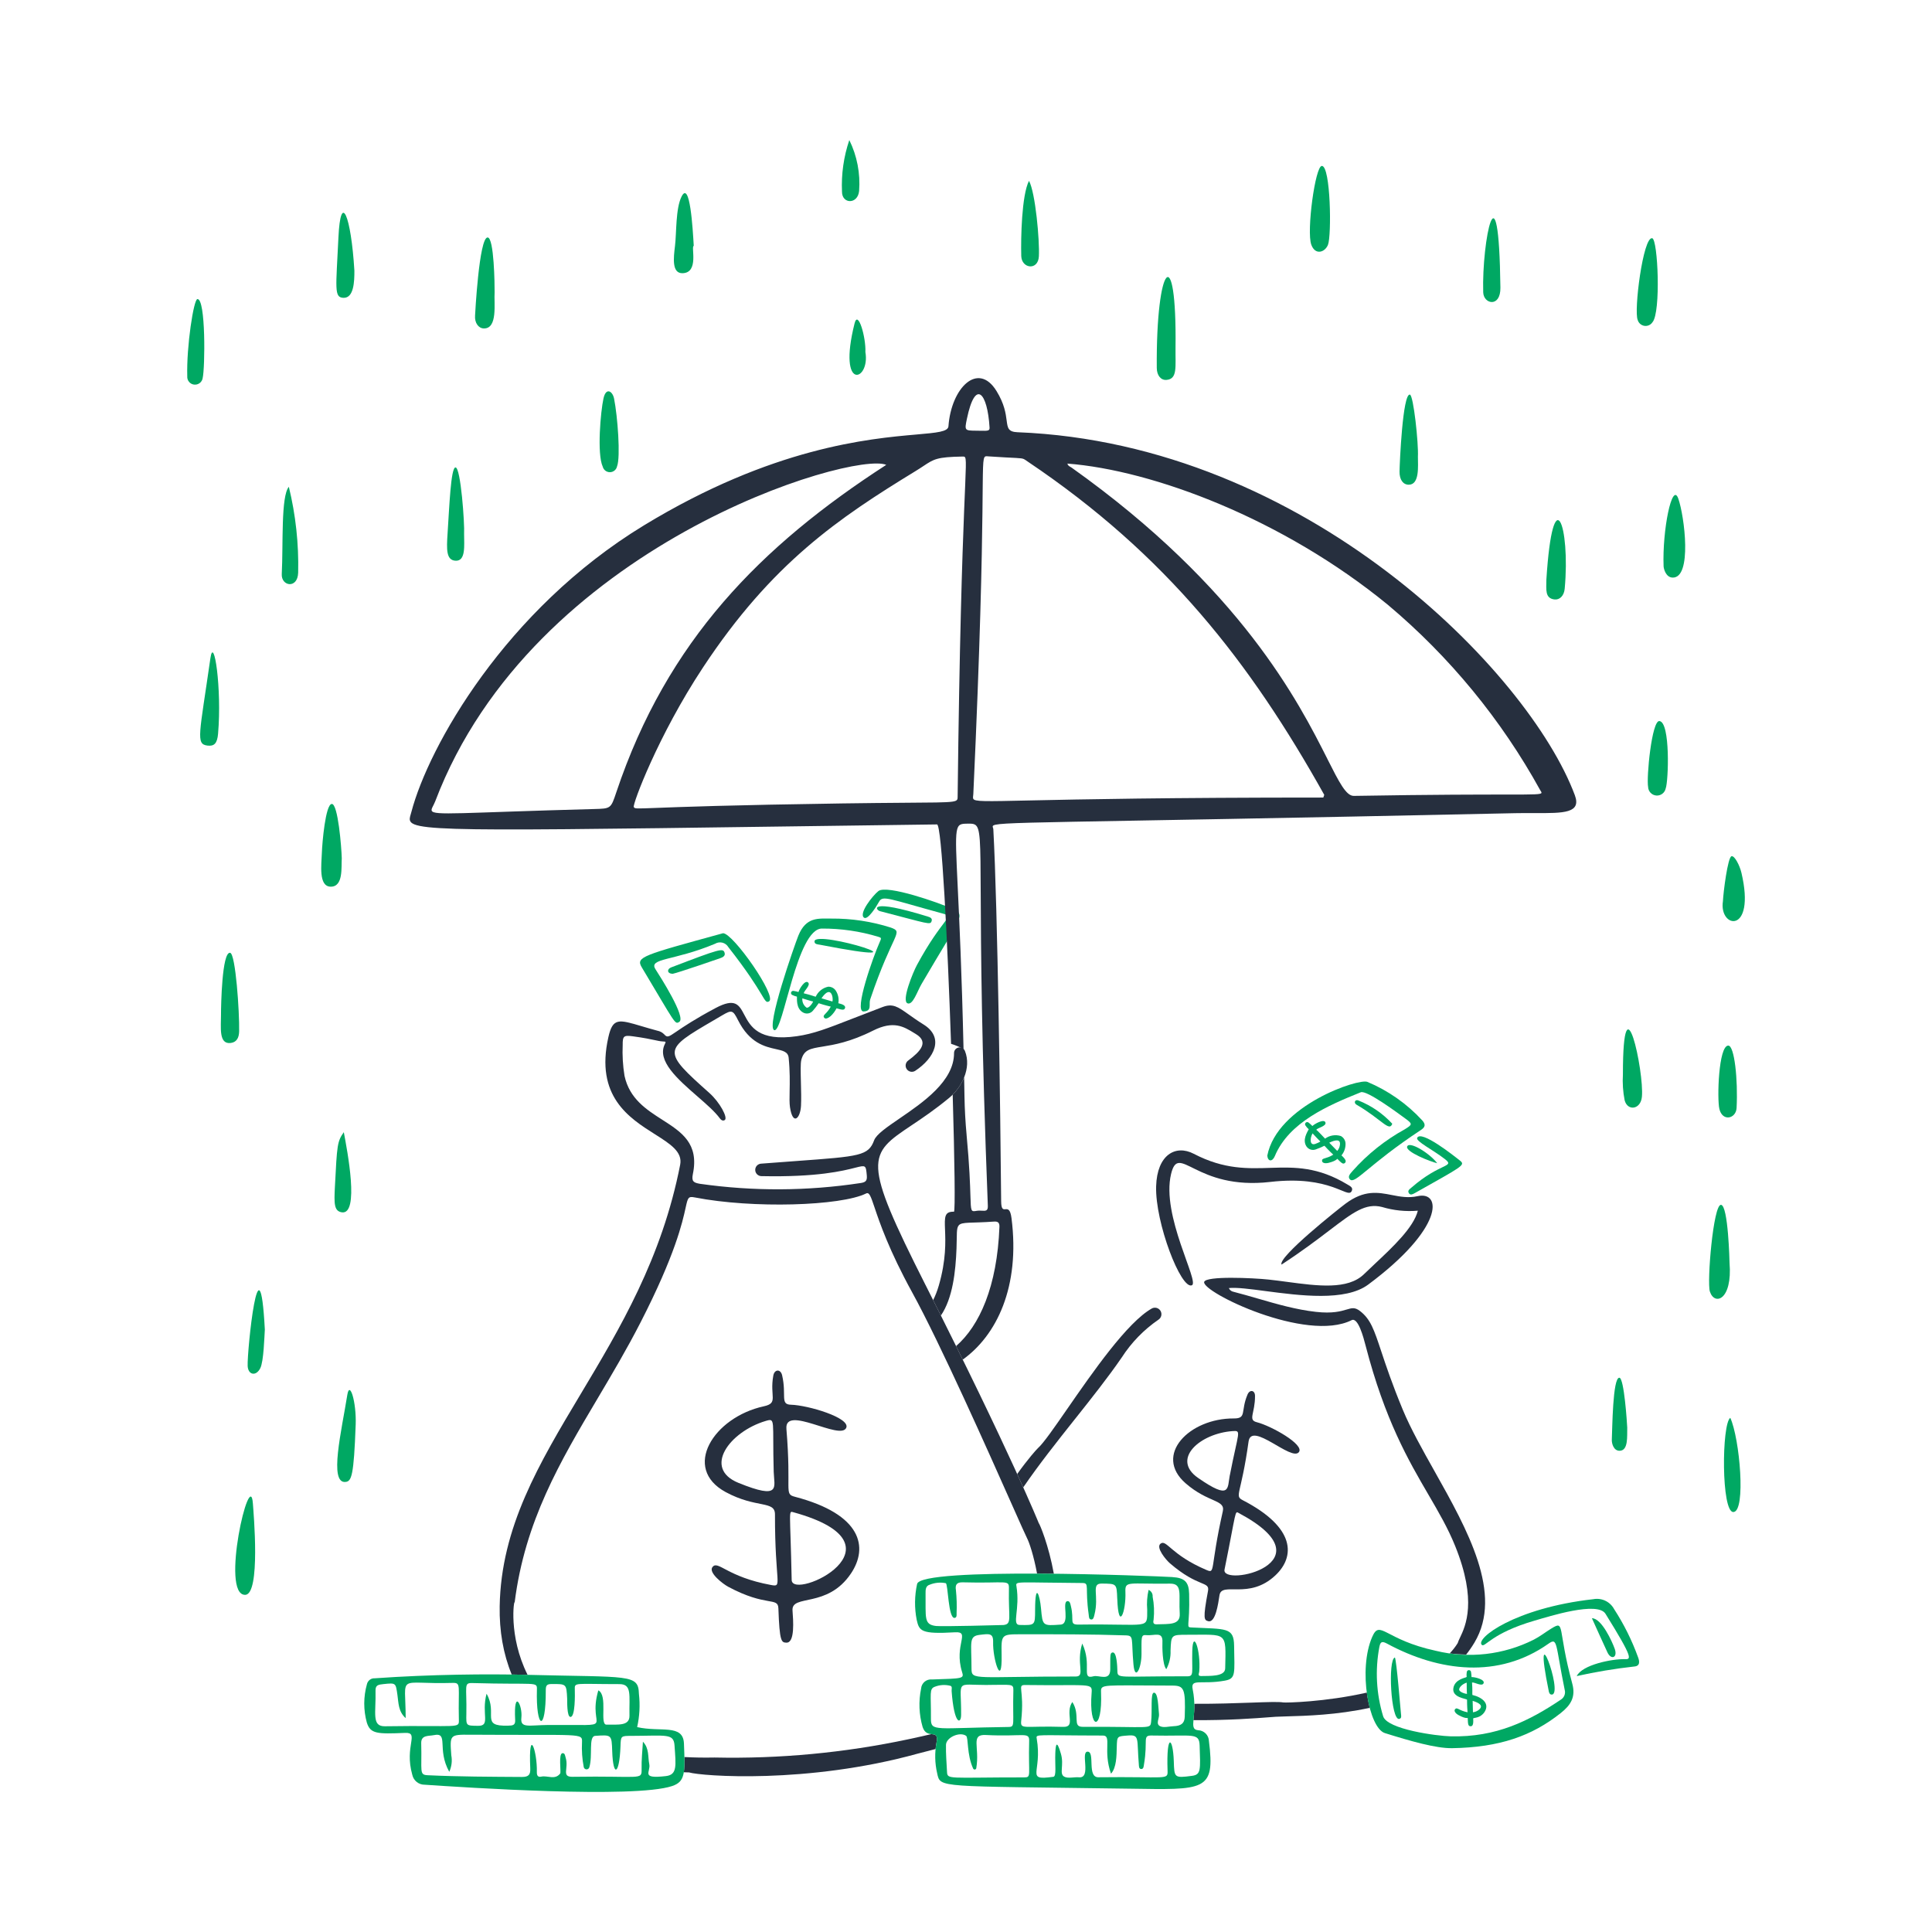 <svg xmlns="http://www.w3.org/2000/svg" fill="none" viewBox="-10 -10 200 200" id="Emergency-Funds--Streamline-Brooklyn.svg" style="background-color: #e6f6ef"><desc>Emergency Funds Streamline Illustration: https://streamlinehq.com</desc><g id="emergency-funds--finance-emergency-funds"><g id="rain"><path id="vector" fill="#00a863" d="M111.69 26.026c-0.025 1.957 0.226 3.211 -0.941 3.302 -0.572 0.045 -0.99 -0.458 -1 -1.23 -0.086 -10.908 2.084 -13.291 1.941 -2.072Z" stroke-width="1"></path><path id="vector_2" fill="#00a863" d="M169.041 120.722c0.314 3.879 -1.559 4.469 -2.036 2.975 -0.314 -0.985 0.353 -9.017 1.15 -8.973 0.755 0.042 0.886 5.943 0.886 5.998Z" stroke-width="1"></path><path id="vector_3" fill="#00a863" d="M15.383 155.097c-2.61 0.063 0.518 -13.391 0.796 -9.45 0.066 0.941 0.82 9.411 -0.796 9.45Z" stroke-width="1"></path><path id="vector_4" fill="#00a863" d="M161.064 23.355c-0.089 0.137 -0.216 0.245 -0.365 0.312 -0.149 0.067 -0.314 0.089 -0.475 0.064 -0.162 -0.025 -0.312 -0.096 -0.435 -0.204s-0.211 -0.25 -0.255 -0.407c-0.414 -0.924 0.554 -8.64 1.501 -8.46 0.594 0.108 0.914 7.693 0.029 8.696Z" stroke-width="1"></path><path id="vector_5" fill="#00a863" d="M163.136 49.791c-0.679 -0.027 -0.911 -0.891 -0.922 -1.181 -0.14 -3.708 0.881 -8.8 1.522 -6.995 0.641 1.805 1.461 8.258 -0.599 8.176Z" stroke-width="1"></path><path id="vector_6" fill="#00a863" d="M127.468 15.351c-0.32 0.778 -1.312 1.103 -1.724 -0.021 -0.505 -1.38 0.407 -8.151 1.093 -8.153 0.916 -0.003 1.019 7.227 0.631 8.174Z" stroke-width="1"></path><path id="vector_7" fill="#00a863" d="M41.202 20.25c-0.079 1.115 0.348 3.788 -1.123 3.75 -0.548 -0.013 -0.96 -0.583 -0.9 -1.336 0 -0.019 0.414 -8.084 1.298 -8.082 0.679 0.004 0.733 4.994 0.725 5.667Z" stroke-width="1"></path><path id="vector_8" fill="#00a863" d="M12.878 95.005c0 -0.86 0.095 -6.48 0.941 -6.372 0.572 0.073 0.978 6.18 0.937 8.122 -0.013 0.63 -0.222 1.121 -0.852 1.211 -1.292 0.184 -1.021 -1.631 -1.025 -2.961Z" stroke-width="1"></path><path id="vector_9" fill="#00a863" d="M25.38 78.849c-0.066 0.886 0.19 2.954 -1.148 2.939 -1.283 -0.013 -0.951 -2.313 -0.912 -3.514 0.032 -0.981 0.372 -5.034 1.029 -5.05 0.64 -0.016 1.002 4.487 1.031 5.625Z" stroke-width="1"></path><path id="vector_10" fill="#00a863" d="M136.782 37.274c0 0.971 0.189 2.9 -0.949 2.903 -0.577 0 -0.966 -0.504 -0.953 -1.369 0.014 -0.927 0.326 -8.069 1.07 -7.961 0.375 0.055 0.906 5.069 0.832 6.426Z" stroke-width="1"></path><path id="vector_11" fill="#00a863" d="M52.475 31.239c0.262 -1.181 0.939 -0.743 1.093 0.022 0.365 1.813 0.686 6.062 0.31 7.01 -0.034 0.168 -0.123 0.32 -0.255 0.431 -0.131 0.111 -0.296 0.174 -0.468 0.179 -0.172 0.005 -0.34 -0.048 -0.478 -0.151 -0.138 -0.103 -0.236 -0.249 -0.28 -0.415 -0.613 -1.317 -0.221 -5.735 0.077 -7.076Z" stroke-width="1"></path><path id="vector_12" fill="#00a863" d="M60.641 18.282c-1.098 0.013 -0.92 -1.57 -0.767 -2.808 0.167 -1.35 0.056 -3.911 0.692 -5.145 0.852 -1.654 1.146 3.272 1.251 5.13 -0.32 0.006 0.587 2.802 -1.176 2.823Z" stroke-width="1"></path><path id="vector_13" fill="#00a863" d="M38.043 45.27c0 1.193 0.196 2.849 -0.9 2.775 -0.959 -0.065 -0.919 -1.165 -0.81 -2.829 0.18 -2.708 0.333 -6.809 0.818 -6.828 0.547 -0.025 0.959 5.866 0.892 6.882Z" stroke-width="1"></path><path id="vector_14" fill="#00a863" d="M12.577 65.943c-0.09 1.04 -0.414 1.324 -1.108 1.238 -1.224 -0.152 -0.824 -1.104 0.31 -9.027 0.359 -2.503 1.2 3.136 0.797 7.789Z" stroke-width="1"></path><path id="vector_15" fill="#00a863" d="M19.9 40.392c0.71 2.909 1.035 5.898 0.966 8.891 -0.056 1.71 -1.762 1.403 -1.698 0.155 0.159 -3.083 -0.101 -8.06 0.733 -9.046Z" stroke-width="1"></path><path id="vector_16" fill="#00a863" d="M150.079 50.021c0.679 -10.695 2.503 -5.58 1.897 0.931 -0.067 0.72 -0.519 1.17 -1.064 1.103 -0.998 -0.126 -0.833 -1.026 -0.833 -2.035Z" stroke-width="1"></path><path id="vector_17" fill="#00a863" d="M26.686 18.021c0.006 1.108 -0.051 2.843 -1.127 2.81 -0.996 -0.031 -0.776 -0.945 -0.526 -6.238 0.23 -4.885 1.31 -2.263 1.653 3.428Z" stroke-width="1"></path><path id="vector_18" fill="#00a863" d="M162.43 71.627c-0.047 0.219 -0.172 0.414 -0.351 0.547 -0.18 0.133 -0.403 0.197 -0.626 0.178 -0.223 -0.019 -0.431 -0.119 -0.586 -0.281 -0.155 -0.162 -0.245 -0.375 -0.254 -0.599 -0.189 -0.997 0.382 -6.888 1.162 -6.829 1.157 0.087 0.945 6.252 0.655 6.984Z" stroke-width="1"></path><path id="vector_19" fill="#00a863" d="M169.119 136.773c0.979 2.138 1.641 9.692 0.324 9.752 -1.271 0.058 -1.22 -9.139 -0.324 -9.752Z" stroke-width="1"></path><path id="vector_20" fill="#00a863" d="M10.98 29.142c-0.032 0.204 -0.142 0.388 -0.307 0.513 -0.165 0.125 -0.371 0.182 -0.577 0.159 -0.205 -0.023 -0.394 -0.125 -0.526 -0.284 -0.132 -0.159 -0.199 -0.363 -0.184 -0.569 -0.09 -3.112 0.664 -7.981 1.049 -8.001 0.877 -0.045 0.793 7.145 0.544 8.181Z" stroke-width="1"></path><path id="vector_21" fill="#00a863" d="M158.003 101.22c0 -10.517 2.212 -0.287 1.967 2.319 -0.127 1.341 -1.488 1.502 -1.787 0.365 -0.174 -0.884 -0.234 -1.786 -0.18 -2.685Z" stroke-width="1"></path><path id="vector_22" fill="#00a863" d="M26.82 137.479c-0.192 5.324 -0.433 5.857 -1.042 5.93 -1.761 0.209 -0.401 -5.375 0.173 -9 0.248 -1.562 0.954 0.745 0.869 3.07Z" stroke-width="1"></path><path id="vector_23" fill="#00a863" d="M145.322 19.775c0.026 2.096 -1.744 1.721 -1.781 0.482 -0.157 -5.332 1.61 -13.928 1.781 -0.482Z" stroke-width="1"></path><path id="vector_24" fill="#00a863" d="M96.521 8.718c0.67 1.23 1.108 6.178 1.023 7.819 -0.077 1.499 -1.786 1.278 -1.824 -0.034 -0.05 -1.851 0.04 -6.296 0.801 -7.785Z" stroke-width="1"></path><path id="vector_25" fill="#00a863" d="M168.912 98.239c0.636 0 1.012 3.516 0.859 6.46 -0.058 1.106 -1.458 1.451 -1.782 0.098 -0.248 -1.027 -0.093 -6.556 0.923 -6.558Z" stroke-width="1"></path><path id="vector_26" fill="#00a863" d="M168.358 83.281c0.037 -0.876 0.497 -4.563 0.892 -4.645 0.32 -0.068 0.842 0.954 1.022 1.71 1.518 6.46 -2.362 5.775 -1.913 2.935Z" stroke-width="1"></path><path id="vector_27" fill="#00a863" d="M17.416 127.628c-0.048 0.701 -0.113 3.304 -0.472 4.009 -0.45 0.884 -1.271 0.687 -1.307 -0.245 -0.06 -1.556 1.225 -14.133 1.778 -3.764Z" stroke-width="1"></path><path id="vector_28" fill="#00a863" d="M25.591 107.203c0.353 1.886 1.661 8.623 -0.226 8.293 -0.786 -0.138 -0.786 -0.9 -0.696 -2.637 0.225 -4.366 0.239 -4.688 0.922 -5.656Z" stroke-width="1"></path><path id="vector_29" fill="#00a863" d="M158.451 137.784c-0.024 0.927 0.125 2.39 -0.795 2.399 -0.616 0.005 -0.821 -0.765 -0.801 -1.147 0.053 -1.05 0.082 -6.454 0.783 -6.413 0.491 0.029 0.79 4.668 0.813 5.16Z" stroke-width="1"></path><path id="vector_30" fill="#00a863" d="M77.92 4.5c0.803 1.635 1.153 3.454 1.015 5.27 -0.139 1.41 -1.782 1.363 -1.772 0.068 -0.081 -1.811 0.176 -3.621 0.757 -5.338Z" stroke-width="1"></path><path id="vector_31" fill="#00a863" d="M79.585 26.444c0.524 2.992 -2.923 4.207 -1.119 -2.97 0.362 -1.445 1.192 1.487 1.119 2.97Z" stroke-width="1"></path></g><g id="money2"><path id="vector_32" fill="#00a863" d="M128.868 109.606c0.297 -0.356 0.446 -0.812 0.418 -1.274 -0.013 -0.152 -0.065 -0.298 -0.149 -0.426 -0.084 -0.127 -0.198 -0.232 -0.332 -0.304 -0.275 -0.086 -0.566 -0.107 -0.85 -0.06 -0.284 0.047 -0.553 0.16 -0.785 0.33 -0.09 -0.072 -0.72 -0.796 -0.905 -0.908 0.07 -0.203 1.071 -0.368 0.943 -0.769 -0.128 -0.401 -1.125 0.141 -1.35 0.371 -0.119 -0.125 -0.247 -0.24 -0.383 -0.346 -0.041 -0.04 -0.097 -0.062 -0.155 -0.062 -0.057 0 -0.113 0.023 -0.154 0.063 -0.041 0.04 -0.066 0.094 -0.068 0.151 -0.002 0.058 0.018 0.113 0.057 0.157 0.09 0.138 0.2 0.262 0.324 0.37 -0.158 0.317 -0.691 1.114 -0.221 1.8 0.103 0.143 0.249 0.249 0.418 0.302s0.349 0.05 0.516 -0.008c0.311 -0.11 0.617 -0.238 0.913 -0.385 0.525 0.575 0.8 0.81 0.916 0.924 -0.761 0.47 -1.182 0.311 -1.165 0.64 0.011 0.202 0.279 0.302 0.675 0.207 0.9 -0.22 0.922 -0.503 0.922 -0.404 0.317 0.321 0.481 0.479 0.621 0.479 0.06 -0.004 0.117 -0.03 0.16 -0.072 0.042 -0.043 0.068 -0.1 0.072 -0.16 0.002 -0.188 -0.204 -0.398 -0.436 -0.615Zm-0.161 -1.08c-0.029 0.23 -0.126 0.445 -0.279 0.617 -0.18 -0.191 -0.824 -0.849 -0.824 -0.849 0.599 -0.288 1.198 -0.424 1.103 0.235v-0.004Zm-2.02 -0.377c-0.007 0.015 -0.066 0.095 -0.517 0.263 -0.616 0.228 -0.575 -0.599 -0.293 -1.087 0.036 0.04 0.758 0.828 0.809 0.828v-0.004Z" stroke-width="1"></path><path id="vector_33" fill="#00a863" d="M121.189 109.635c1.014 -5.207 9.472 -8.032 10.367 -7.637 2.155 0.904 4.091 2.264 5.675 3.985 0.399 0.445 0.285 0.715 -0.148 1 -5.441 3.587 -6.821 5.66 -7.337 5.107 -0.291 -0.312 0.073 -0.621 0.286 -0.886 1.536 -1.728 3.357 -3.181 5.383 -4.295 0.81 -0.5 0.834 -0.556 0.056 -1.123 -0.682 -0.496 -3.982 -2.964 -4.605 -2.714 -3.389 1.364 -7.439 3.1 -8.896 6.606 -0.257 0.617 -0.723 0.577 -0.78 -0.044Z" stroke-width="1"></path><path id="vector_34" fill="#00a863" d="M136.46 113.507c-0.18 0.102 -0.445 0.257 -0.606 0.023 -0.192 -0.279 0.09 -0.445 0.27 -0.601 2.986 -2.601 4.548 -2.085 3.441 -2.947 -1.218 -0.949 -3.031 -1.838 -2.859 -2.192 0.406 -0.839 3.775 1.832 4.449 2.371 0.577 0.461 0.169 0.6 -4.694 3.347Z" stroke-width="1"></path><path id="vector_35" fill="#00a863" d="M134.127 106.33c-0.302 0.887 -1.103 -0.466 -3.698 -1.97 -0.324 -0.188 -0.166 -0.59 0.199 -0.437 1.331 0.531 2.527 1.354 3.499 2.407Z" stroke-width="1"></path><path id="vector_36" fill="#00a863" d="M138.78 110.417c-0.647 -0.14 -3.371 -1.2 -3.104 -1.75 0.266 -0.55 2.336 0.73 3.104 1.75Z" stroke-width="1"></path></g><g id="money3"><path id="vector_37" fill="#00a863" d="M76.784 93.856c0.081 -0.456 -0.016 -0.927 -0.27 -1.315 -0.086 -0.126 -0.203 -0.229 -0.339 -0.299 -0.136 -0.069 -0.288 -0.104 -0.441 -0.099 -0.282 0.059 -0.545 0.184 -0.77 0.364 -0.224 0.18 -0.403 0.411 -0.522 0.673 -0.133 -0.022 -0.433 -0.163 -1.235 -0.354 0 -0.246 0.748 -0.843 0.443 -1.123 -0.324 -0.293 -0.911 0.68 -0.99 0.99 -0.165 -0.051 -0.334 -0.088 -0.505 -0.113 -0.055 -0.013 -0.113 -0.004 -0.162 0.025 -0.049 0.029 -0.085 0.075 -0.101 0.129 -0.016 0.055 -0.011 0.113 0.015 0.163 0.025 0.05 0.069 0.09 0.122 0.109 0.147 0.074 0.303 0.129 0.464 0.162 0.045 0.09 -0.163 1.26 0.695 1.675 0.16 0.075 0.34 0.095 0.512 0.059 0.173 -0.037 0.328 -0.13 0.444 -0.263 0.218 -0.248 0.42 -0.51 0.605 -0.784 0.704 0.229 1.099 0.309 1.254 0.352 -0.432 0.787 -0.877 0.852 -0.698 1.131 0.15 0.239 0.518 -0.007 0.689 -0.153 0.246 -0.231 0.45 -0.504 0.603 -0.805 0.597 0.172 0.79 0.214 0.877 -0.023 0.105 -0.307 -0.391 -0.427 -0.691 -0.501Zm-3.297 0.45c-0.149 -0.108 -0.266 -0.254 -0.342 -0.422 -0.075 -0.167 -0.105 -0.353 -0.087 -0.535 0.133 0.036 1.063 0.346 1.11 0.318 0.005 0.089 -0.41 0.744 -0.681 0.639v0.001Zm2.685 -0.63c-0.815 -0.246 -0.925 -0.27 -1.133 -0.333 1.039 -1.509 1.245 0.053 1.133 0.331v0.002Z" stroke-width="1"></path><path id="vector_38" fill="#00a863" d="M76.059 85.09c2.088 -0.016 4.165 0.298 6.154 0.931 1.393 0.511 0.232 0.445 -2.131 7.44 -0.17 0.504 0.226 1.205 -0.68 1.244 -1.067 0.046 1.035 -5.766 1.62 -7.074 0.252 -0.563 0.235 -0.546 -0.12 -0.661 -1.881 -0.568 -3.836 -0.852 -5.801 -0.845 -2.622 -0.045 -4.022 10.77 -4.942 10.517 -0.92 -0.254 2.123 -8.879 2.481 -9.772 0.805 -2 2.107 -1.772 3.419 -1.779Z" stroke-width="1"></path><path id="vector_39" fill="#00a863" d="M79.451 85.001c-0.603 -0.416 0.904 -2.307 1.482 -2.758 0.883 -0.688 6.346 1.238 7.569 1.8 1.562 0.715 1.112 0.59 -3.109 7.83 -0.444 0.76 -0.893 2.21 -1.445 1.991 -0.65 -0.257 0.562 -3.204 0.974 -3.967 2.668 -4.939 3.96 -4.977 2.679 -5.324 -5.575 -1.514 -6.222 -1.923 -6.6 -1.231 -0.273 0.5 -1.165 1.925 -1.552 1.659Z" stroke-width="1"></path><path id="vector_40" fill="#00a863" d="M64.851 86.607c1.043 0 5.651 6.588 4.751 7.061 -0.554 0.291 -0.291 -0.643 -4.203 -5.621 -0.067 -0.114 -0.156 -0.214 -0.262 -0.294s-0.227 -0.137 -0.355 -0.169c-0.129 -0.032 -0.262 -0.039 -0.393 -0.019 -0.131 0.02 -0.257 0.066 -0.37 0.135 -4.274 1.79 -6.911 1.473 -6.165 2.633 0.469 0.73 3.205 5.001 2.462 5.454 -0.464 0.283 -0.353 0.241 -3.881 -5.652 -0.647 -1.08 0.113 -1.246 8.415 -3.528Z" stroke-width="1"></path><path id="vector_41" fill="#00a863" d="M59.629 90.81c-0.601 -0.031 -0.594 -0.495 -0.155 -0.663 5.118 -1.96 5.368 -2.004 5.531 -1.53 0.118 0.345 -0.203 0.49 -0.45 0.575 -0.123 0.043 -4.345 1.505 -4.927 1.618Z" stroke-width="1"></path><path id="vector_42" fill="#00a863" d="M74.88 87.799c-0.219 -0.042 -0.587 -0.036 -0.562 -0.36 0.097 -1.246 13.237 2.824 0.562 0.36Z" stroke-width="1"></path><path id="vector_43" fill="#00a863" d="M86.069 84.89c0.203 0.063 0.469 0.163 0.372 0.46 -0.14 0.431 -0.27 0.286 -5.341 -1.025 -0.46 -0.12 -1.322 -1.383 4.969 0.565Z" stroke-width="1"></path></g><g id="umbrella"><path id="Subtract" fill="#262f3e" fill-rule="evenodd" d="M95.349 34.745c29.886 1.18 52.941 24.873 57.677 37.572 0.698 1.873 -1.162 1.865 -4.124 1.853 -0.638 -0.003 -1.328 -0.005 -2.054 0.01 -50.091 1.083 -53.974 0.831 -54.082 1.358 -0.017 0.081 0.056 0.181 0.063 0.307 0.45 8.241 0.734 29.7 0.81 38.493 0.007 0.876 0.208 0.859 0.438 0.841 0.239 -0.02 0.509 -0.042 0.633 0.919 0.913 7.14 -1.557 12.153 -5.049 14.65 -0.224 -0.456 -0.454 -0.922 -0.689 -1.399 2.424 -2.111 4.251 -6.156 4.489 -12.351 0.016 -0.436 -0.163 -0.569 -0.568 -0.54 -2.395 0.173 -3.29 0.013 -3.631 0.376 -0.279 0.296 -0.188 0.941 -0.244 2.399 -0.089 2.392 -0.394 5.168 -1.619 6.952 -0.261 -0.522 -0.528 -1.054 -0.801 -1.597 0.226 -0.444 0.423 -0.948 0.584 -1.502 0.77 -2.649 0.696 -4.551 0.647 -5.796 -0.051 -1.3 -0.074 -1.884 0.923 -1.854 0.144 0.005 0.068 -5.335 -0.13 -12.119 0.476 -0.479 0.909 -1.103 1.185 -1.79 0.012 0.634 0.024 1.283 0.035 1.949 0.022 1.338 0.095 2.672 0.22 4.002h-0.002c0.305 3.247 0.364 5.185 0.398 6.328 0.049 1.615 0.05 1.645 0.632 1.541 0.202 -0.036 0.393 -0.024 0.561 -0.015 0.376 0.022 0.631 0.037 0.609 -0.502 -1.331 -34.086 -0.188 -38.825 -1.337 -39.468 -0.185 -0.104 -0.431 -0.101 -0.757 -0.097 -1.337 0.014 -1.336 0.027 -1.026 6.512 0.166 3.455 0.419 8.747 0.605 16.854 -0.237 -0.184 -0.726 -0.392 -1.292 -0.576 -0.377 -10.83 -0.97 -22.718 -1.455 -22.711 -48.16 0.639 -54.207 0.886 -54.563 -0.419 -0.066 -0.241 0.062 -0.534 0.155 -0.888 1.769 -6.718 9.692 -20.907 24.083 -29.659 13.301 -8.09 23.317 -8.969 28.201 -9.398 2.115 -0.186 3.267 -0.287 3.308 -0.852 0.286 -3.982 3.061 -6.748 4.972 -3.655 0.831 1.345 0.961 2.349 1.052 3.045 0.104 0.796 0.155 1.189 1.142 1.228Zm-2.911 -0.496c-0.213 -3.583 -1.472 -5.113 -2.347 -0.883 -0.249 1.193 -0.233 1.208 0.945 1.219 0.167 0.002 0.315 0.004 0.446 0.007 0.797 0.015 0.978 0.018 0.957 -0.343ZM34.689 73.918c0.19 0.542 2.895 0.203 16.796 -0.167 0.871 -0.023 1.307 -0.032 1.596 -0.243 0.293 -0.214 0.434 -0.638 0.722 -1.498 5.255 -15.687 14.957 -25.49 27.942 -33.888 -3.417 -1.449 -36.581 8.227 -46.688 34.823 -0.178 0.466 -0.437 0.777 -0.369 0.972Zm23.165 -0.281c2.457 -0.095 7.753 -0.299 19.355 -0.467 10.224 -0.148 11.675 0.023 11.887 -0.411 0.036 -0.073 0.036 -0.164 0.038 -0.277 0.368 -32.117 1.183 -34.964 0.704 -35.201 -0.053 -0.026 -0.123 -0.02 -0.21 -0.019 -2.622 0.045 -2.949 0.261 -4.02 0.971 -0.231 0.153 -0.497 0.329 -0.828 0.531 -7.961 4.866 -14.876 9.526 -22.008 20.335 -4.666 7.065 -7.322 14.215 -7.163 14.445 0.119 0.175 0.128 0.174 2.245 0.093Zm32.893 -0.959c0.275 0.635 3.755 -0.116 36.242 -0.116l0.097 -0.278c-7.656 -13.701 -16.332 -24.847 -30.669 -34.483 -0.2 -0.134 -0.301 -0.217 -0.415 -0.272 -0.317 -0.151 -0.738 -0.085 -3.656 -0.284 -0.149 -0.01 -0.259 -0.032 -0.343 0.006 -0.588 0.271 0.203 3.535 -1.245 34.95 -0.009 0.209 -0.06 0.364 -0.012 0.476Zm36.665 -4.107c1.229 2.432 1.938 3.832 2.737 3.819h0.005c16.849 -0.286 19.327 0.023 19.418 -0.313 0.017 -0.066 -0.057 -0.157 -0.132 -0.282 -4.03 -7.311 -9.375 -13.814 -15.767 -19.184 -10.832 -8.881 -24.296 -13.937 -33.178 -14.621 0.046 0.195 0.181 0.269 0.31 0.341 0.042 0.023 0.084 0.046 0.122 0.073 17.549 12.484 23.53 24.314 26.488 30.167Z" clip-rule="evenodd" stroke-width="1"></path></g><g id="bag2"><path id="vector_44" fill="#262f3e" d="M119.25 139.235c-0.769 5.552 -1.5 5.6 -0.59 6.071 5.482 2.834 5.418 5.834 3.381 7.763 -2.749 2.603 -5.58 0.6 -5.801 2.077 -0.129 0.859 -0.41 2.88 -1.164 2.678 -0.421 -0.113 -0.574 -0.194 -0.023 -3.131 0.194 -1.033 -1.001 -0.32 -3.948 -2.866 -0.389 -0.336 -1.48 -1.627 -0.969 -2.024 0.625 -0.486 1.05 1.142 4.739 2.713 0.985 0.419 0.345 -0.006 1.71 -6.068 0.276 -1.221 -1.504 -0.855 -3.848 -2.896 -3.371 -2.934 0.403 -6.743 4.983 -6.715 1.371 0.008 0.683 -0.731 1.426 -2.482 0.23 -0.54 0.769 -0.45 0.773 0.144 0.011 1.824 -0.763 2.489 0.189 2.729 1.474 0.372 4.945 2.308 4.357 3.09 -0.767 1.015 -4.92 -3.241 -5.215 -1.083Zm-0.996 7.402c-0.45 -0.242 -0.232 -0.371 -1.491 5.841 -0.384 1.873 11.143 -0.683 1.487 -5.841h0.005Zm-0.943 -3.912c0.89 -4.573 1.246 -4.644 0.28 -4.577 -3.335 0.233 -6.403 2.88 -3.563 4.847 3.395 2.355 3.019 1.069 3.279 -0.271h0.005Z" stroke-width="1"></path><path id="vector_45" fill="#262f3e" d="M113.386 123.051c-1.127 0.483 -3.814 -6.492 -3.704 -10.244 0.096 -3.263 2.009 -4.351 3.899 -3.366 6.332 3.3 9.833 -0.482 15.888 3.168 0.26 0.158 0.67 0.327 0.442 0.72 -0.45 0.771 -2.143 -1.699 -8.404 -0.977 -7.783 0.9 -9.48 -4.135 -10.278 -0.819 -1.04 4.313 2.965 11.173 2.157 11.518Z" stroke-width="1"></path><path id="Subtract_2" fill="#262f3e" fill-rule="evenodd" d="M121.415 167.767c-1.368 0.106 -4.311 0.334 -7.872 0.301 0.006 -0.069 0.013 -0.141 0.021 -0.218l0 -0.001c0.038 -0.395 0.085 -0.885 0.07 -1.472 2.258 0.011 4.307 -0.063 5.915 -0.121 1.651 -0.059 2.836 -0.102 3.302 -0.02 0.242 0.042 4.33 -0.041 8.644 -1.019 0.073 0.555 0.176 1.087 0.305 1.576 -3.383 0.742 -6.638 0.833 -8.594 0.886 -0.451 0.013 -0.833 0.023 -1.13 0.04 -0.139 0.007 -0.362 0.024 -0.66 0.048Zm20.357 -6.479c0.309 -0.391 0.597 -0.805 0.861 -1.246 3.011 -5.034 -0.722 -11.678 -4.135 -17.752 -1.252 -2.229 -2.462 -4.381 -3.279 -6.349 -1.112 -2.679 -1.757 -4.618 -2.238 -6.069 -0.743 -2.236 -1.101 -3.313 -2.196 -4.157 -0.528 -0.406 -0.838 -0.314 -1.387 -0.151 -0.59 0.175 -1.456 0.432 -3.165 0.241 -2.06 -0.23 -4.036 -0.802 -6.012 -1.375 -0.84 -0.243 -1.679 -0.486 -2.524 -0.703 -0.107 -0.018 -0.208 -0.062 -0.293 -0.13 -0.086 -0.068 -0.151 -0.156 -0.193 -0.256 0.812 -0.084 2.183 0.096 3.792 0.309 3.556 0.468 8.267 1.089 10.632 -0.669 7.837 -5.823 7.637 -9.711 5.119 -9.155 -0.97 0.214 -1.826 0.048 -2.683 -0.12 -1.417 -0.276 -2.838 -0.553 -4.78 0.896 -0.709 0.529 -7.003 5.521 -6.629 6.309 2.113 -1.376 3.693 -2.579 4.959 -3.543 2.469 -1.879 3.743 -2.849 5.444 -2.421 1.201 0.361 2.46 0.491 3.71 0.383 -0.436 1.742 -2.602 3.771 -4.446 5.5 -0.401 0.375 -0.786 0.736 -1.134 1.077 -1.677 1.633 -4.817 1.212 -7.919 0.797 -0.66 -0.089 -1.319 -0.176 -1.96 -0.245 -1.578 -0.167 -6.48 -0.399 -6.66 0.245 -0.284 1.035 10.57 6.319 15.263 3.96 0.677 -0.341 1.246 1.854 1.436 2.587l0.014 0.053c2.003 7.71 4.442 11.892 6.507 15.431 1.054 1.808 2.011 3.449 2.763 5.307 2.301 5.701 1.075 8.28 0.493 9.502 -0.106 0.225 -0.192 0.404 -0.229 0.548 -0.237 0.38 -0.517 0.737 -0.833 1.072 0.529 0.062 1.095 0.104 1.701 0.121Zm-40.494 -24.387c-1.843 2.322 -3.73 4.7 -5.354 7.075 -0.19 -0.423 -0.399 -0.884 -0.626 -1.384 1.109 -1.548 2.002 -2.553 2.163 -2.696 0.565 -0.502 1.669 -2.095 3.03 -4.061 2.624 -3.787 6.208 -8.96 8.751 -10.385 0.153 -0.081 0.331 -0.1 0.498 -0.053 0.167 0.048 0.309 0.157 0.397 0.305 0.088 0.149 0.115 0.326 0.077 0.495 -0.039 0.168 -0.14 0.316 -0.284 0.411 -1.517 1.04 -2.812 2.371 -3.807 3.917 -1.404 2.044 -3.104 4.186 -4.843 6.377Z" clip-rule="evenodd" stroke-width="1"></path></g><g id="bag1"><path id="vector_46" fill="#262f3e" d="M71.408 137.91c0.54 6.491 -0.278 6.732 0.876 7.034 6.937 1.814 7.627 5.238 5.807 7.944 -2.455 3.65 -6.175 2.099 -6.05 3.829 0.072 1.006 0.27 3.37 -0.638 3.33 -0.508 -0.021 -0.703 -0.072 -0.824 -3.545 -0.042 -1.221 -1.217 -0.105 -5.203 -2.245 -0.526 -0.282 -2.092 -1.47 -1.614 -2.048 0.584 -0.709 1.481 1.03 6.062 1.87 1.225 0.225 0.391 -0.09 0.401 -7.315 0 -1.453 -1.922 -0.587 -5.099 -2.303 -4.569 -2.469 -1.26 -7.748 3.942 -8.881 1.556 -0.339 0.588 -1.001 0.985 -3.178 0.123 -0.674 0.758 -0.701 0.913 -0.032 0.478 2.07 -0.234 3.017 0.91 3.047 1.768 0.047 6.195 1.361 5.725 2.396 -0.609 1.344 -6.401 -2.425 -6.19 0.098Zm0.751 8.645c-0.575 -0.159 -0.354 -0.36 -0.205 7.003 0.046 2.221 12.466 -3.606 0.205 -7.003Zm-2.065 -4.193c-0.151 -5.413 0.232 -5.58 -0.845 -5.261 -3.721 1.113 -6.528 4.893 -2.807 6.404 4.45 1.806 3.697 0.443 3.652 -1.142Z" stroke-width="1"></path><path id="Subtract_3" fill="#262f3e" fill-rule="evenodd" d="M85.818 123.035c8.878 17.572 11.71 24.629 11.71 24.629 0.116 0.125 1.027 2.282 1.566 5.251 -0.578 -0.005 -1.159 -0.01 -1.738 -0.013 -0.342 -1.858 -0.815 -3.257 -1.042 -3.681 -0.116 -0.218 -0.667 -1.455 -1.488 -3.301 -2.496 -5.612 -7.491 -16.844 -10.398 -22.133 -2.409 -4.385 -3.369 -7.232 -3.895 -8.792 -0.393 -1.164 -0.544 -1.612 -0.875 -1.447 -2.596 1.291 -11.736 1.581 -17.724 0.411 -0.693 -0.135 -0.724 0.005 -0.958 1.067 -0.331 1.502 -1.067 4.848 -4.665 11.867 -1.42 2.771 -2.943 5.339 -4.434 7.853 -3.881 6.542 -7.544 12.718 -8.6 21.149 -0.05 -0.437 -0.689 3.435 1.339 7.485 -0.048 -0.001 -0.096 -0.003 -0.144 -0.004 -0.474 -0.012 -0.976 -0.023 -1.5 -0.03 -0.877 -2.131 -1.288 -4.513 -1.245 -7.057 0.139 -8.2 4.075 -14.775 8.387 -21.98 4.037 -6.745 8.405 -14.042 10.298 -23.74 0.26 -1.334 -1.025 -2.147 -2.619 -3.156 -2.666 -1.687 -6.196 -3.921 -4.813 -10.05 0.456 -2.017 1.065 -1.837 3.431 -1.135 0.473 0.14 1.016 0.302 1.642 0.47 0.257 0.048 0.494 0.171 0.682 0.353 0.34 0.387 0.443 0.316 1.295 -0.265 0.688 -0.47 1.865 -1.272 4.05 -2.435 2.029 -1.081 2.424 -0.335 2.965 0.688 0.638 1.206 1.479 2.796 5.441 2.229 1.733 -0.248 3.12 -0.789 5.818 -1.841 0.865 -0.338 1.864 -0.727 3.053 -1.177 1.067 -0.404 1.585 -0.035 2.721 0.772 0.412 0.293 0.905 0.644 1.535 1.037 2.174 1.355 1.115 3.488 -0.871 4.793 -0.142 0.09 -0.313 0.122 -0.477 0.088 -0.164 -0.034 -0.309 -0.131 -0.403 -0.27 -0.094 -0.139 -0.131 -0.309 -0.102 -0.474s0.122 -0.313 0.258 -0.411c1.277 -0.946 2.16 -1.913 0.799 -2.737 -0.065 -0.04 -0.13 -0.079 -0.194 -0.119 -1.066 -0.653 -2.128 -1.304 -4.233 -0.246 -2.382 1.198 -4.07 1.472 -5.24 1.661 -1.264 0.204 -1.923 0.311 -2.198 1.381 -0.093 0.362 -0.068 1.301 -0.041 2.331 0.022 0.833 0.045 1.725 0.009 2.419 -0.068 1.315 -0.851 2.084 -1.141 0.139 -0.061 -0.41 -0.05 -0.963 -0.037 -1.65 0.018 -0.922 0.04 -2.083 -0.1 -3.467 -0.062 -0.616 -0.587 -0.733 -1.321 -0.895 -1.117 -0.249 -2.721 -0.607 -3.921 -2.997 -0.526 -1.042 -0.641 -1.087 -1.635 -0.502 -0.301 0.176 -0.587 0.345 -0.86 0.504 -5.27 3.082 -5.391 3.153 -0.467 7.54 1.084 0.969 1.921 2.544 1.598 2.79 -0.194 0.147 -0.399 -0.002 -0.512 -0.158 -0.51 -0.7 -1.405 -1.479 -2.345 -2.298 -2.008 -1.749 -4.225 -3.679 -3.349 -5.408 0.123 -0.242 0.079 -0.245 -0.148 -0.257 -0.074 -0.004 -0.168 -0.009 -0.282 -0.024 -0.145 -0.019 -0.319 -0.057 -0.553 -0.107 -0.465 -0.1 -1.166 -0.251 -2.343 -0.409 -0.93 -0.125 -1.052 -0.027 -1.043 0.893 -0.047 1.069 0.016 2.14 0.188 3.197 0.516 2.377 2.265 3.497 3.912 4.551 1.987 1.272 3.824 2.447 3.165 5.619 -0.16 0.772 0.083 0.896 0.732 1.01 5.519 0.786 11.124 0.759 16.636 -0.08 0.546 -0.079 0.686 -0.257 0.636 -0.805 -0.096 -1.058 -0.105 -1.057 -1.201 -0.778 -1.249 0.317 -3.911 0.994 -9.721 0.868 -0.165 -0.005 -0.321 -0.073 -0.438 -0.19 -0.116 -0.116 -0.184 -0.273 -0.188 -0.438 -0.005 -0.165 0.054 -0.325 0.164 -0.448 0.11 -0.122 0.262 -0.199 0.427 -0.213 1.41 -0.11 2.642 -0.2 3.719 -0.278 6.533 -0.477 7.402 -0.54 7.998 -2.14 0.229 -0.616 1.317 -1.36 2.631 -2.26 2.432 -1.664 5.642 -3.861 5.642 -6.763 -0.003 -0.137 0.042 -0.271 0.128 -0.378 0.086 -0.106 0.206 -0.18 0.34 -0.207 0.134 -0.028 0.274 -0.007 0.394 0.059 0.12 0.065 0.214 0.171 0.265 0.298 0.722 1.802 -0.383 3.823 -1.604 4.835 -1.495 1.24 -2.81 2.12 -3.9 2.85 -4.562 3.055 -5.182 3.47 1.433 16.562Zm-25.031 50.429c0.179 0.007 0.36 0.013 0.542 0.016 1.3 0.389 12.24 1.224 23.688 -1.948 0.001 0 0.035 -0.009 0.095 -0.024 0.241 -0.062 0.918 -0.237 1.738 -0.45 0.023 -0.227 0.055 -0.453 0.098 -0.677 0.152 -0.787 -0.12 -0.818 -0.48 -0.859 -0.019 -0.002 -0.037 -0.004 -0.056 -0.006 -0.787 0.186 -1.594 0.362 -2.414 0.539 -6.584 1.395 -13.306 2.027 -20.035 1.883 -1.094 0.022 -2.132 0.004 -3.115 -0.05 0.015 0.66 0.003 1.172 -0.061 1.575Z" clip-rule="evenodd" stroke-width="1"></path></g><g id="coins2"><path id="vector_47" fill="#00a863" d="M111.358 153.259c1.26 0.077 1.71 0.483 1.741 1.733 0.09 3.497 -0.397 3.45 0.282 3.484 3.555 0.18 4.347 -0.036 4.373 1.89 0.041 2.895 0.203 3.406 -0.959 3.614 -2.455 0.44 -3.563 -0.27 -3.33 0.887 0.563 2.802 -0.527 4.155 0.575 4.247 0.291 0.01 0.566 0.131 0.772 0.336 0.205 0.206 0.325 0.482 0.335 0.772 0.663 5.256 -0.427 5.054 -8.317 4.94 -19.922 -0.285 -19.467 -0.043 -19.817 -1.598 -0.242 -1.045 -0.264 -2.129 -0.063 -3.183 0.292 -1.514 -0.982 -0.23 -1.44 -1.598 -0.377 -1.293 -0.431 -2.66 -0.158 -3.98 0.009 -0.137 0.046 -0.27 0.109 -0.392 0.062 -0.122 0.149 -0.231 0.254 -0.32 0.105 -0.087 0.227 -0.154 0.358 -0.194 0.131 -0.04 0.269 -0.052 0.406 -0.038 3.244 -0.105 3.33 -0.081 3.11 -0.786 -0.865 -2.811 0.92 -4.195 -0.72 -4.098 -3.547 0.211 -3.711 -0.141 -3.974 -1.292 -0.239 -1.224 -0.225 -2.484 0.042 -3.703 0.322 -1.8 24.594 -0.835 26.422 -0.723Zm-9.324 6.878c1.05 2.239 -0.165 3.758 1.17 3.39 0.547 -0.15 1.721 0.56 1.729 -0.711 0.009 -1.454 -0.04 -1.716 0.248 -1.755 0.427 -0.058 0.48 1.464 0.489 1.895 0.017 0.862 0.069 0.553 7.227 0.575 0.728 0 0.472 -0.36 0.527 -2.618 0.057 -2.319 0.9 -0.123 0.72 2.128 -0.015 0.195 -0.205 0.473 0.213 0.462 0.83 -0.023 2.454 0.084 2.474 -0.787 0.09 -3.887 0.234 -3.476 -3.925 -3.487 -1.671 0 -1.669 0.006 -1.731 1.646 0.028 0.668 -0.124 1.33 -0.441 1.919 -0.41 -0.466 -0.421 -2.398 -0.401 -2.768 0.067 -1.207 -0.79 -0.673 -1.679 -0.759 -0.569 -0.055 -0.479 0.251 -0.486 1.98 -0.006 1.468 -0.675 2.812 -0.833 1.057 -0.242 -2.708 0.075 -2.983 -0.799 -3.011 -3.606 -0.119 -7.212 -0.117 -10.818 -0.114 -2.083 0 -2.07 0.011 -2.032 2.142 0.07 3.534 -0.928 0.473 -0.879 -1.341 0.025 -0.941 -0.421 -0.853 -1.38 -0.742 -1.17 0.135 -0.857 0.755 -0.857 3.51 0 1.238 0.343 0.796 10.8 0.804 1.02 -0.006 0 -1.333 0.663 -3.415Zm-1.026 6.053c0.872 1.371 -0.053 2.576 1.062 2.57 7.057 -0.037 6.998 0.292 7.093 -0.529 0.135 -1.156 -0.085 -2.984 0.29 -3.005 0.45 -0.025 0.45 1.608 0.525 2.216 0.053 0.433 -0.373 1.015 0.113 1.253 0.375 0.184 0.923 0.018 1.393 0 0.73 -0.026 1.136 -0.257 1.159 -0.964 0.098 -2.961 -0.071 -3.24 -1.315 -3.24 -7.282 -0.007 -7.38 -0.195 -7.349 0.679 0.168 4.201 -1.288 3.969 -0.976 0.077 0.09 -1.075 -0.09 -0.726 -6.861 -0.816 -0.9 -0.012 -0.077 0.412 -0.424 3.665 -0.108 1.008 0.232 0.54 4.345 0.669 1.358 0.042 0.151 -1.431 0.944 -2.573Zm4.002 7.421c-0.853 -2.4 0.109 -3.947 -0.828 -3.948 -6.967 -0.008 -6.944 -0.18 -6.862 0.304 0.61 3.56 -1.26 4.372 1.722 3.967 0.347 -0.047 0.155 -1.236 0.203 -2.442 0.03 -0.753 0.111 -1.584 0.587 0.081 0.332 1.163 -0.203 2.038 0.325 2.34 0.397 0.226 1.022 0.027 1.539 0.073 1.32 0.117 0.114 -2.668 0.9 -2.655 0.786 0.013 -0.09 2.666 1.103 2.651 7.149 -0.09 7.2 0.331 7.166 -0.694 -0.135 -3.948 0.562 -3.48 0.646 -0.964 0.056 1.692 0.029 1.759 1.89 1.51 0.943 -0.126 0.864 -0.625 0.786 -3.122 -0.044 -1.411 -0.707 -0.959 -4.941 -1.052 -1.029 -0.023 -0.386 0.45 -0.824 3.005 -0.028 0.167 -0.031 0.467 -0.279 0.464 -0.248 -0.004 -0.236 -0.282 -0.251 -0.468 -0.22 -2.652 0.109 -3.096 -1.096 -3.005 -1.158 0.09 -1.157 0.037 -1.189 1.208 -0.019 0.876 -0.026 2.138 -0.597 2.746v0.001Zm0.645 -18.127c-0.055 -1.566 -0.061 -1.536 -1.6 -1.554 -1.163 -0.013 -0.239 1.214 -0.762 3.24 -0.05 0.192 -0.096 0.468 -0.292 0.48 -0.307 0.017 -0.27 -0.326 -0.299 -0.51 -0.402 -2.82 0.113 -3.263 -0.643 -3.268 -6.859 -0.044 -6.93 -0.216 -6.84 0.315 0.4 2.414 -0.511 4.007 0.32 4.027 1.62 0.038 1.608 0.05 1.614 -1.545 0.011 -3.019 0.491 -1.522 0.611 -0.18 0.164 1.834 0.163 1.823 2.026 1.69 1.056 -0.075 0.061 -2.399 0.728 -2.43 0.251 -0.011 0.289 0.312 0.339 0.514 0.376 1.49 -0.231 1.93 0.821 1.914 7.394 -0.107 7.069 0.568 7.081 -1.543 -0.059 -0.686 -0.012 -1.377 0.142 -2.048 0.135 0.057 0.248 0.155 0.324 0.281 0.075 0.125 0.109 0.271 0.095 0.417 0.151 0.78 0.185 1.579 0.102 2.369 -0.059 0.27 -0.071 0.512 0.316 0.497 1.26 -0.05 2.467 0.109 2.388 -1.112 -0.126 -1.966 0.336 -3.119 -1.013 -3.1 -4.289 0.061 -4.659 -0.331 -4.611 0.85 0.082 2.029 -0.723 4.207 -0.843 0.698h-0.005Zm-11.779 2.736c0.924 -0.097 0.502 -0.734 0.568 -3.76 0.022 -0.99 -0.202 -0.532 -4.787 -0.658 -0.638 -0.017 -0.788 0.27 -0.7 0.81 0.08 0.791 0.103 1.587 0.069 2.381 0 0.187 0.041 0.46 -0.205 0.491 -0.669 0.083 -0.669 -3.521 -0.916 -3.594 -0.563 -0.112 -1.146 -0.055 -1.677 0.163 -0.41 0.123 -0.418 0.531 -0.414 0.874 0.03 2.563 -0.199 3.247 1.086 3.395 0.683 0.072 6.886 -0.096 6.976 -0.101Zm-1.63 6.21c-3.458 0 -2.722 -0.63 -2.752 3.11 -0.008 0.97 -0.725 1.026 -0.982 -2.484 -0.013 -0.19 0.09 -0.477 -0.122 -0.54 -0.531 -0.14 -1.093 -0.108 -1.606 0.09 -0.617 0.217 -0.397 0.698 -0.414 3.321 -0.01 1.363 0.475 0.946 8.016 0.848 0.745 -0.01 0.425 -0.203 0.517 -3.811 0.018 -0.701 -0.236 -0.54 -2.654 -0.542l-0.004 0.007Zm-1.18 8.607c-0.006 0.037 -0.024 0.07 -0.05 0.095 -0.027 0.026 -0.061 0.042 -0.098 0.047 -0.036 0.005 -0.074 -0.003 -0.106 -0.021 -0.032 -0.018 -0.058 -0.046 -0.073 -0.079 -0.673 -1.472 -0.472 -3.201 -0.73 -3.387 -0.64 -0.458 -2.064 0.154 -2.081 0.936 -0.02 0.915 0.059 1.836 0.105 2.751 0.044 0.874 0.012 0.612 7.977 0.616 0.801 0 0.431 -0.163 0.529 -3.774 0.026 -0.981 -0.583 -0.418 -4.483 -0.613 -1.629 -0.089 -0.617 1.236 -0.99 3.421v0.007Z" stroke-width="1"></path></g><g id="coins1"><path id="vector_48" fill="#00a863" d="M55.958 168.79c2.425 0.55 4.759 -0.36 4.844 1.698 0.126 3.083 0.134 3.949 -1.228 4.404 -3.929 1.31 -21.473 0.139 -25.605 -0.138 -0.301 0.004 -0.594 -0.096 -0.83 -0.284 -0.235 -0.188 -0.398 -0.453 -0.46 -0.747 -0.846 -2.983 0.78 -4.398 -0.745 -4.334 -2.906 0.123 -3.588 0.1 -3.96 -1.067 -0.359 -1.3 -0.355 -2.674 0.01 -3.973 0.041 -0.184 0.147 -0.347 0.298 -0.46 0.151 -0.113 0.338 -0.167 0.526 -0.153 5.815 -0.41 11.687 -0.461 15.665 -0.36 10.778 0.27 11.603 -0.1 11.669 1.98 0.13 1.147 0.068 2.308 -0.184 3.433Zm0.596 1.508c0.672 0.703 0.5 1.554 0.659 2.33 0.167 0.81 -0.949 1.542 1.719 1.232 1.191 -0.138 1.04 -1.075 0.894 -3.173 -0.09 -1.267 -0.817 -1.001 -4.462 -0.99 -1.113 0 -1.093 0.008 -1.132 1.091 -0.108 2.917 -0.763 3.277 -0.857 0.498 -0.058 -1.719 -0.054 -1.71 -1.767 -1.589 -0.708 0.049 -0.231 2.07 -0.603 3.259 -0.02 0.063 -0.06 0.117 -0.114 0.155 -0.054 0.038 -0.119 0.056 -0.185 0.053 -0.066 -0.004 -0.129 -0.029 -0.179 -0.071 -0.05 -0.043 -0.085 -0.101 -0.098 -0.166 -0.164 -0.846 -0.225 -1.708 -0.18 -2.569 0.036 -0.996 0.04 -0.701 -11.569 -0.782 -2.128 -0.014 -2.119 0 -1.962 2.135 0.108 0.576 0.034 1.172 -0.211 1.704 -1.319 -2.355 -0.011 -4.123 -1.6 -3.794 -0.54 0.112 -1.328 -0.036 -1.303 0.84 0.082 2.88 -0.236 3.268 0.653 3.309 3.256 0.154 6.512 0.158 9.77 0.18 0.694 0 0.894 -0.225 0.865 -0.894 -0.197 -4.487 0.734 -1.751 0.682 0.37 -0.008 0.329 0.078 0.574 0.45 0.491 0.653 -0.148 1.422 0.385 1.965 -0.324 0.117 -0.153 -0.207 -2.084 0.248 -2.106 0.248 -0.012 0.259 0.27 0.315 0.45 0.36 1.127 -0.482 2.016 0.72 1.997 7.105 -0.113 7.162 0.383 7.147 -0.791 -0.023 -0.941 0.08 -1.894 0.136 -2.844Zm-16.187 -4.967c1.204 2.087 -0.703 3.402 2.243 3.307 0.419 -0.014 0.755 -0.006 0.72 -0.58 -0.18 -3.379 0.787 -1.517 0.642 -0.241 -0.128 1.127 0.755 0.766 2.821 0.751 7.497 -0.053 3.917 0.599 5.145 -3.582 1.022 0.517 0.096 3.56 0.845 3.548 1.191 -0.019 2.4 0.168 2.379 -0.931 -0.041 -2.107 0.28 -3.263 -1.033 -3.264 -4.68 0 -4.649 -0.212 -4.626 0.558 0.014 0.496 0.055 2.825 -0.443 2.839 -0.393 0.01 -0.337 -1.685 -0.347 -1.89 -0.077 -1.545 -0.075 -1.523 -1.615 -1.517 -0.516 0 -0.601 0.18 -0.599 0.653 0.018 4.448 -1.033 4.032 -0.918 -0.098 0.023 -0.84 -0.073 -0.47 -6.66 -0.655 -0.953 -0.027 -0.586 0.27 -0.644 3.192 -0.025 1.25 -0.036 1.217 1.202 1.235 1.348 0.022 0.329 -1.22 0.89 -3.324Zm-8.37 2.528c-0.772 -0.677 -0.736 -1.571 -0.855 -2.394 -0.18 -1.26 -0.143 -1.265 -1.445 -1.129 -0.531 0.056 -0.837 0.102 -0.823 0.677 0.059 2.323 -0.429 3.708 0.972 3.69 7.704 -0.114 7.679 0.263 7.656 -0.677 -0.085 -3.533 0.275 -3.84 -0.658 -3.812 -5.861 0.175 -4.849 -1.087 -4.849 3.645l0.001 -0.001Z" stroke-width="1"></path></g><g id="money"><path id="vector_49" fill="#00a863" d="M142.42 165.459c-0.021 -0.126 0.024 -0.535 -0.037 -1.287 0.265 -0.049 1.029 0.45 1.195 0.081 0.18 -0.397 -0.928 -0.659 -1.246 -0.642 -0.003 -0.173 -0.019 -0.346 -0.049 -0.517 -0.005 -0.057 -0.031 -0.109 -0.073 -0.147 -0.042 -0.038 -0.097 -0.059 -0.154 -0.057 -0.057 0.001 -0.111 0.024 -0.151 0.065 -0.041 0.04 -0.064 0.094 -0.066 0.15 -0.028 0.162 -0.032 0.328 -0.011 0.491 -0.045 0.09 -1.241 0.203 -1.379 1.178 -0.138 0.976 1.367 1.059 1.419 1.179 0 0.735 0.042 1.103 0.052 1.301 -0.9 -0.173 -1.08 -0.574 -1.292 -0.316 -0.129 0.155 0 0.41 0.36 0.608 0.824 0.455 0.99 0.236 0.952 0.327 0.021 0.621 0.04 0.817 0.291 0.828 0.163 0.006 0.329 -0.096 0.27 -0.81 0.09 -0.097 0.735 -0.011 1.17 -0.657 0.566 -0.854 -0.178 -1.517 -1.253 -1.776Zm-1.369 -0.57c0.011 -0.227 0.326 -0.561 0.781 -0.703 0 0.048 0 1.126 0.039 1.156 -0.09 0.035 -0.834 -0.165 -0.82 -0.453Zm2.052 2.099c-0.176 0.148 -0.393 0.239 -0.623 0.264 -0.008 -0.399 -0.032 -1.108 -0.032 -1.182 0.638 0.192 1.172 0.496 0.652 0.918h0.003Z" stroke-width="1"></path><path id="vector_50" fill="#00a863" d="M140.31 170.97c-1.661 0.026 -4.308 -0.735 -6.945 -1.56 -1.66 -0.519 -2.8 -6.58 -1.31 -9.97 0.805 -1.832 1.264 0.302 6.584 1.45 3.415 0.835 7.015 0.424 10.152 -1.161 0.638 -0.328 1.21 -0.784 1.824 -1.157 1.428 -0.869 0.583 -0.037 2.148 5.729 0.38 1.397 -0.184 2.231 -1.201 3.038 -2.965 2.357 -6.316 3.553 -11.253 3.632Zm-0.132 -1.226c4.732 0.118 8.151 -1.62 11.396 -3.794 0.172 -0.104 0.303 -0.261 0.376 -0.447 0.072 -0.187 0.081 -0.392 0.024 -0.584 -0.98 -4.806 -0.706 -5.449 -1.692 -4.753 -5.143 3.629 -11.273 2.915 -16.726 -0.034 -0.575 -0.31 -0.673 -0.078 -0.769 0.382 -0.446 2.374 -0.312 4.821 0.389 7.133 0.383 1.378 5.576 2.063 7.005 2.098h-0.004Z" stroke-width="1"></path><path id="vector_51" fill="#00a863" d="M153.221 163.507c0.572 -1.17 3.628 -1.779 4.958 -1.751 0.66 0.013 0.976 0.053 -1.98 -4.698 -0.824 -1.324 -5.805 0.265 -7.329 0.706 -4.473 1.296 -5.138 2.803 -5.468 2.52 -0.729 -0.63 3.369 -3.822 11.537 -4.736 0.421 -0.079 0.857 -0.023 1.244 0.161 0.387 0.184 0.706 0.488 0.909 0.865 1.014 1.562 1.846 3.234 2.479 4.984 0.151 0.395 0.243 0.918 -0.404 0.96 -1.999 0.222 -3.983 0.553 -5.947 0.989Z" stroke-width="1"></path><path id="vector_52" fill="#00a863" d="M154.795 157.52c1.008 -0.012 2.114 2.462 2.363 3.173 0.322 0.92 -0.379 1.17 -0.757 0.36 -0.538 -1.156 -1.056 -2.317 -1.607 -3.533Z" stroke-width="1"></path><path id="vector_53" fill="#00a863" d="M134.401 161.584c0.175 0.368 0.564 5.175 0.63 5.864 0.021 0.211 0.075 0.422 -0.175 0.491 -0.869 0.242 -1.207 -6.188 -0.455 -6.355Z" stroke-width="1"></path><path id="vector_54" fill="#00a863" d="M150.671 165.42c-0.229 0.027 -0.305 -0.167 -0.338 -0.326 -1.777 -8.681 1.527 0.184 0.338 0.326Z" stroke-width="1"></path></g></g></svg>